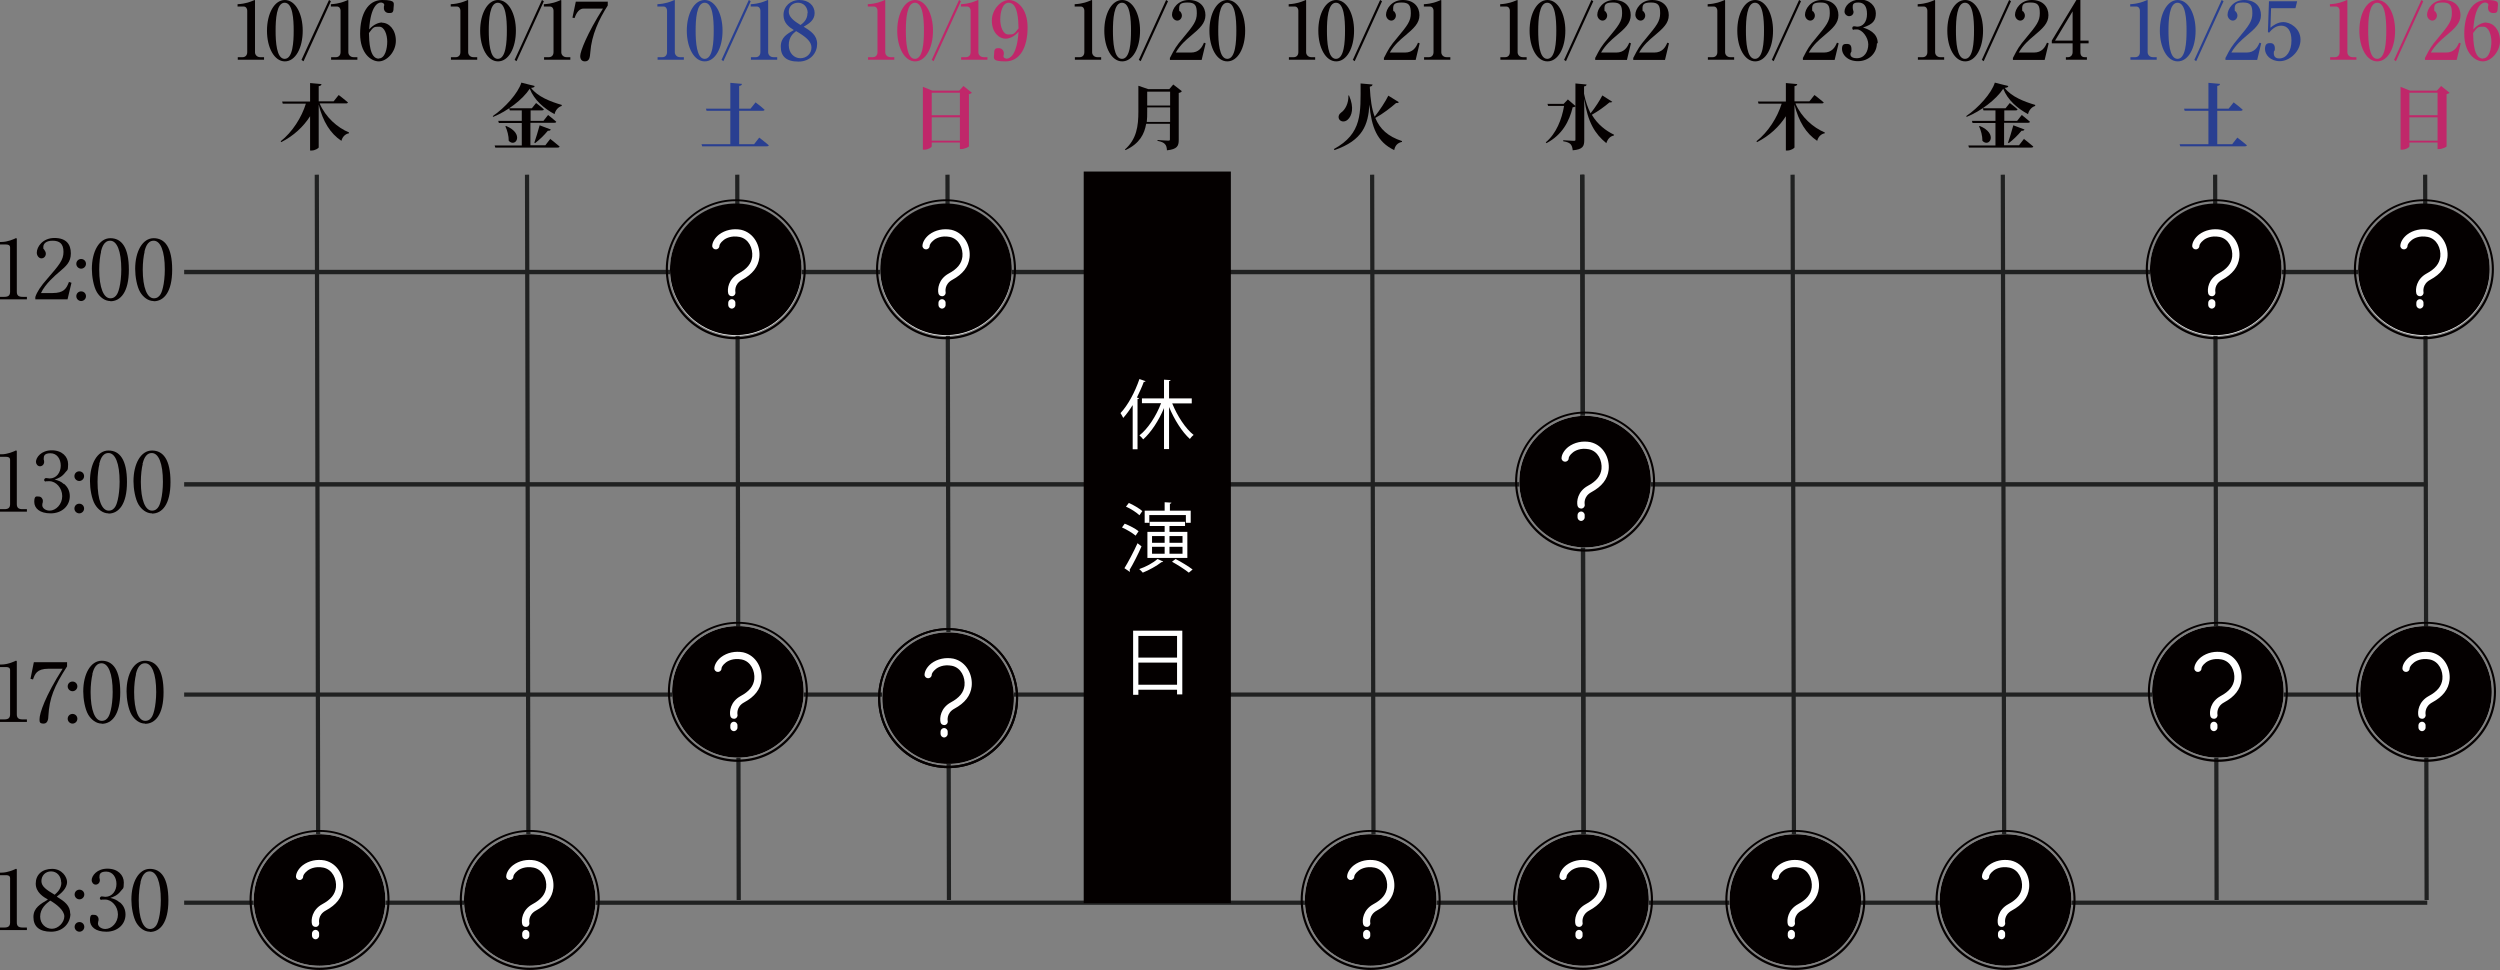<?xml version="1.0" encoding="UTF-8"?>
<svg id="uuid-07122489-75b4-4c98-88ad-df555929be83" data-name="レイヤー 1" xmlns="http://www.w3.org/2000/svg" viewBox="0 0 1189.2 461.4" width="1189.2" height="461.4">
  <rect x="0" y="0" width="1189.2" height="461.4" fill="#808080" stroke="none"/>
  <defs>
    <style>
      .uuid-551b10ab-54b9-4136-a2f7-ad3340cc8eeb {
        fill: #293f91;
      }

      .uuid-b78a6fcb-69cc-4d79-9e38-65cbcba028a4 {
        fill: #040000;
      }

      .uuid-b6ecbdad-7b71-4354-a78c-1fe78e7f13dc {
        fill: #fff;
      }

      .uuid-fd6adaa3-949b-4ff7-9c56-b2421dc20469 {
        stroke-width: 2.1px;
      }

      .uuid-fd6adaa3-949b-4ff7-9c56-b2421dc20469, .uuid-cf03abc8-a08c-4ad8-a7c5-1c96b2b9e667 {
        fill: none;
        stroke: #202121;
        stroke-miterlimit: 10;
      }

      .uuid-cf03abc8-a08c-4ad8-a7c5-1c96b2b9e667 {
        stroke-width: 2px;
      }

      .uuid-e0494ac0-3302-44d8-b9d1-b009cc6d94e0 {
        fill: #c0276a;
      }
    </style>
  </defs>
  <line class="uuid-cf03abc8-a08c-4ad8-a7c5-1c96b2b9e667" x1="450.7" y1="83.1" x2="451.4" y2="428.1"/>
  <line class="uuid-cf03abc8-a08c-4ad8-a7c5-1c96b2b9e667" x1="551.7" y1="83.1" x2="552.4" y2="428.1"/>
  <line class="uuid-fd6adaa3-949b-4ff7-9c56-b2421dc20469" x1="87.6" y1="129.4" x2="1154.6" y2="129.4"/>
  <g>
    <path class="uuid-b78a6fcb-69cc-4d79-9e38-65cbcba028a4" d="M0,141.2h2.1c2,0,2.7-.8,2.7-2.4v-21.1c0-1.2-1.1-1.4-1.9-1.4H0v-1.2h.7c3,0,5.9-1.4,6.4-1.6.3-.2.4-.2.5-.2.4,0,.4.2.4.5v25c0,1.7.8,2.4,2.7,2.4h2.1v1.2H0v-1.2Z"/>
    <path class="uuid-b78a6fcb-69cc-4d79-9e38-65cbcba028a4" d="M32.1,142.4h-15.3v-1.1c.8-2.5,2.6-5.2,5.7-8.7,5.7-6.6,7.7-8.9,7.7-12.8s-1.9-5.3-5.2-5.3-4.4,1.6-4.4,3,0,.6.4,1.2c.5.8.8,1.2.8,2,0,1.2-.9,2.2-2.1,2.2s-2.2-1.3-2.2-2.7c0-2.8,2.8-7,8.4-7s7.8,3,7.8,7.3-2.3,6.1-5.8,9.1c-1.3,1.1-6.5,5.5-8.4,9.8h5.4c5.5,0,6.7-2.1,7.9-5.3l1.2.4-1.9,8Z"/>
    <path class="uuid-b78a6fcb-69cc-4d79-9e38-65cbcba028a4" d="M40.9,125.5c0,1.3-1.1,2.3-2.3,2.3s-2.3-1-2.3-2.3,1-2.3,2.3-2.3,2.3,1,2.3,2.3ZM40.9,140.9c0,1.3-1.1,2.3-2.3,2.3s-2.3-1-2.3-2.3,1-2.3,2.3-2.3,2.3,1,2.3,2.3Z"/>
    <path class="uuid-b78a6fcb-69cc-4d79-9e38-65cbcba028a4" d="M52.5,143.2c-2.7,0-5-1.9-6.4-4.2-1.6-2.7-2.4-7.5-2.4-11.1,0-8.3,3.5-14.6,8.8-14.6s8.8,4.3,8.8,15-4,15-8.8,15ZM48.1,119.7c-.5,1.9-.9,5.2-.9,8.5,0,8.7,2.1,13.7,5.3,13.7s3.9-3.6,4.3-5.1c.5-2,.9-5.3.9-8.6,0-8.9-2.1-13.7-5.3-13.7s-4,3.8-4.4,5.2Z"/>
    <path class="uuid-b78a6fcb-69cc-4d79-9e38-65cbcba028a4" d="M73.1,143.2c-2.7,0-5-1.9-6.4-4.2-1.6-2.7-2.4-7.5-2.4-11.1,0-8.3,3.5-14.6,8.8-14.6s8.8,4.3,8.8,15-4,15-8.8,15ZM68.8,119.7c-.5,1.9-.9,5.2-.9,8.5,0,8.7,2.1,13.7,5.3,13.7s3.9-3.6,4.3-5.1c.5-2,.9-5.3.9-8.6,0-8.9-2.1-13.7-5.3-13.7s-4,3.8-4.4,5.2Z"/>
  </g>
  <g>
    <path class="uuid-b78a6fcb-69cc-4d79-9e38-65cbcba028a4" d="M0,242.2h2.1c2,0,2.7-.8,2.7-2.4v-21.1c0-1.2-1.1-1.4-1.9-1.4H0v-1.2h.7c3,0,5.9-1.4,6.4-1.6.3-.2.4-.2.5-.2.4,0,.4.2.4.5v25c0,1.7.8,2.4,2.7,2.4h2.1v1.2H0v-1.2Z"/>
    <path class="uuid-b78a6fcb-69cc-4d79-9e38-65cbcba028a4" d="M30.5,230.2c1.8,1.5,2.7,3.5,2.7,5.8,0,4.8-3.9,8.2-9.1,8.2s-7.8-2.4-7.8-5.5,1.1-2.5,2.2-2.5,1.9,1.1,1.9,2-.1.9-.2,1.2c0,.2-.1.5-.1.9,0,1.5,1.7,2.6,3.5,2.6,3,0,6-3,6-6.9s-3-7.1-6.1-7.1-1.3.2-1.6.2c-.6,0-.9-.4-.9-.8s.4-.9.9-.9,1.4.2,1.7.2c3.3,0,5.3-2.9,5.3-6.1s-1.8-5.9-4.9-5.9-3.2,1.5-3.2,2.6,0,.4.1.6c0,.3.1.7.1.9,0,1.2-.9,2.1-2,2.1s-1.9-1.1-1.9-2.1c0-2.1,2.5-5.5,7.5-5.5s7.8,3.1,7.8,6.6-.5,2.7-1.4,4c-1.6,2.1-3.4,2.8-5,3.3,1.8.5,3,.9,4.3,2.1Z"/>
    <path class="uuid-b78a6fcb-69cc-4d79-9e38-65cbcba028a4" d="M40,226.5c0,1.3-1.1,2.3-2.3,2.3s-2.3-1-2.3-2.3,1-2.3,2.3-2.3,2.3,1,2.3,2.3ZM40,241.9c0,1.3-1.1,2.3-2.3,2.3s-2.3-1-2.3-2.3,1-2.3,2.3-2.3,2.3,1,2.3,2.3Z"/>
    <path class="uuid-b78a6fcb-69cc-4d79-9e38-65cbcba028a4" d="M51.6,244.2c-2.7,0-5-1.9-6.4-4.2-1.6-2.7-2.4-7.5-2.4-11.1,0-8.3,3.5-14.6,8.8-14.6s8.8,4.3,8.8,15-4,15-8.8,15ZM47.3,220.7c-.5,1.9-.9,5.2-.9,8.5,0,8.7,2.1,13.7,5.3,13.7s3.9-3.6,4.3-5.1c.5-2,.9-5.3.9-8.6,0-8.9-2.1-13.7-5.3-13.7s-4,3.8-4.4,5.2Z"/>
    <path class="uuid-b78a6fcb-69cc-4d79-9e38-65cbcba028a4" d="M72.3,244.2c-2.7,0-5-1.9-6.4-4.2-1.6-2.7-2.4-7.5-2.4-11.1,0-8.3,3.5-14.6,8.8-14.6s8.8,4.3,8.8,15-4,15-8.8,15ZM67.9,220.7c-.5,1.9-.9,5.2-.9,8.5,0,8.7,2.1,13.7,5.3,13.7s3.9-3.6,4.3-5.1c.5-2,.9-5.3.9-8.6,0-8.9-2.1-13.7-5.3-13.7s-4,3.8-4.4,5.2Z"/>
  </g>
  <g>
    <path class="uuid-b78a6fcb-69cc-4d79-9e38-65cbcba028a4" d="M0,342.2h2.1c2,0,2.7-.8,2.7-2.4v-21.1c0-1.2-1.1-1.4-1.9-1.4H0v-1.2h.7c3,0,5.9-1.4,6.4-1.6.3-.2.4-.2.5-.2.4,0,.4.2.4.5v25c0,1.7.8,2.4,2.7,2.4h2.1v1.2H0v-1.2Z"/>
    <path class="uuid-b78a6fcb-69cc-4d79-9e38-65cbcba028a4" d="M31.9,314.9v2.1c-6.2,9.6-8.4,15-8.9,23.7,0,1-.2,3.5-2.2,3.5s-2-.8-2-2.1c0-2.8,2.7-11,11-24h-6.7c-5.7,0-6.5,2.6-7.4,5.1l-1.2-.3,1.6-7.9h15.7Z"/>
    <path class="uuid-b78a6fcb-69cc-4d79-9e38-65cbcba028a4" d="M36.8,326.5c0,1.3-1.1,2.3-2.3,2.3s-2.3-1-2.3-2.3,1-2.3,2.3-2.3,2.3,1,2.3,2.3ZM36.8,341.9c0,1.3-1.1,2.3-2.3,2.3s-2.3-1-2.3-2.3,1-2.3,2.3-2.3,2.3,1,2.3,2.3Z"/>
    <path class="uuid-b78a6fcb-69cc-4d79-9e38-65cbcba028a4" d="M48.4,344.2c-2.7,0-5-1.9-6.4-4.2-1.6-2.7-2.4-7.5-2.4-11.1,0-8.3,3.5-14.6,8.8-14.6s8.8,4.3,8.8,15-4,15-8.8,15ZM44,320.7c-.5,2-.9,5.2-.9,8.5,0,8.7,2.1,13.7,5.3,13.7s3.9-3.6,4.3-5.1c.5-2,.9-5.3.9-8.6,0-8.9-2.1-13.7-5.3-13.7s-4,3.8-4.4,5.2Z"/>
    <path class="uuid-b78a6fcb-69cc-4d79-9e38-65cbcba028a4" d="M69,344.2c-2.7,0-5-1.9-6.4-4.2-1.6-2.7-2.4-7.5-2.4-11.1,0-8.3,3.5-14.6,8.8-14.6s8.8,4.3,8.8,15-4,15-8.8,15ZM64.7,320.7c-.5,2-.9,5.2-.9,8.5,0,8.7,2.1,13.7,5.3,13.7s3.9-3.6,4.3-5.1c.5-2,.9-5.3.9-8.6,0-8.9-2.1-13.7-5.3-13.7s-4,3.8-4.4,5.2Z"/>
  </g>
  <g>
    <path class="uuid-b78a6fcb-69cc-4d79-9e38-65cbcba028a4" d="M0,441.2h2.1c2,0,2.7-.8,2.7-2.4v-21.1c0-1.2-1.1-1.4-1.9-1.4H0v-1.2h.7c3,0,5.9-1.4,6.4-1.6.3-.2.4-.2.5-.2.4,0,.4.2.4.5v25c0,1.7.8,2.4,2.7,2.4h2.1v1.2H0v-1.2Z"/>
    <path class="uuid-b78a6fcb-69cc-4d79-9e38-65cbcba028a4" d="M33.5,434.6c0,4.5-3.5,8.6-9.2,8.6s-8.4-2.6-8.4-7,3.4-6.2,6.9-8.3c-2.1-1.2-5.8-3.4-5.8-7.6s3-7,7.8-7,7.1,4,7.1,6.2c0,3.3-3.2,5.7-4.9,7,3.7,2.3,6.4,4.2,6.4,8.2ZM19.1,436c0,3.4,2.6,5.8,5.6,5.8s5.9-3,5.9-5.9-3.9-5.9-6.7-7.5c-1.8,1.3-4.8,3.7-4.8,7.6ZM29.1,419.8c0-3-2-5.3-4.8-5.3s-4.6,2.1-4.6,4.6,2.2,4.1,6.3,6.5c1.1-1,3.2-2.7,3.2-5.9Z"/>
    <path class="uuid-b78a6fcb-69cc-4d79-9e38-65cbcba028a4" d="M40.1,425.5c0,1.3-1.1,2.3-2.3,2.3s-2.3-1-2.3-2.3,1-2.3,2.3-2.3,2.3,1,2.3,2.3ZM40.1,440.9c0,1.3-1.1,2.3-2.3,2.3s-2.3-1-2.3-2.3,1-2.3,2.3-2.3,2.3,1,2.3,2.3Z"/>
    <path class="uuid-b78a6fcb-69cc-4d79-9e38-65cbcba028a4" d="M57,429.2c1.8,1.5,2.7,3.5,2.7,5.8,0,4.8-3.9,8.2-9.1,8.2s-7.8-2.4-7.8-5.5,1.1-2.5,2.2-2.5,1.9,1.1,1.9,2-.1.9-.2,1.2c0,.2-.1.5-.1.9,0,1.5,1.7,2.6,3.5,2.6,3,0,6-3,6-6.9s-3-7.1-6.1-7.1-1.3.2-1.6.2c-.6,0-.9-.4-.9-.8s.4-.9.9-.9,1.4.2,1.7.2c3.3,0,5.3-2.9,5.3-6.1s-1.8-5.9-4.9-5.9-3.2,1.5-3.2,2.6,0,.4.1.6c0,.3.1.7.1.9,0,1.2-.9,2.1-2,2.1s-1.9-1.1-1.9-2.1c0-2.1,2.5-5.5,7.5-5.5s7.8,3.1,7.8,6.6-.5,2.7-1.4,4c-1.6,2.1-3.4,2.8-5,3.3,1.8.5,3,.9,4.3,2.1Z"/>
    <path class="uuid-b78a6fcb-69cc-4d79-9e38-65cbcba028a4" d="M71.3,443.2c-2.7,0-5-1.9-6.4-4.2-1.6-2.7-2.4-7.5-2.4-11.1,0-8.3,3.5-14.6,8.8-14.6s8.8,4.3,8.8,15-4,15-8.8,15ZM66.9,419.7c-.5,2-.9,5.2-.9,8.5,0,8.7,2.1,13.7,5.3,13.7s3.9-3.6,4.3-5.1c.5-2,.9-5.3.9-8.6,0-8.9-2.1-13.7-5.3-13.7s-4,3.8-4.4,5.2Z"/>
  </g>
  <line class="uuid-cf03abc8-a08c-4ad8-a7c5-1c96b2b9e667" x1="150.7" y1="83.1" x2="151.4" y2="428.1"/>
  <line class="uuid-cf03abc8-a08c-4ad8-a7c5-1c96b2b9e667" x1="250.7" y1="83.1" x2="251.4" y2="428.1"/>
  <line class="uuid-cf03abc8-a08c-4ad8-a7c5-1c96b2b9e667" x1="350.7" y1="83.1" x2="351.4" y2="428.1"/>
  <line class="uuid-fd6adaa3-949b-4ff7-9c56-b2421dc20469" x1="87.6" y1="230.4" x2="1154.6" y2="230.4"/>
  <line class="uuid-cf03abc8-a08c-4ad8-a7c5-1c96b2b9e667" x1="87.6" y1="330.4" x2="1154.6" y2="330.4"/>
  <path class="uuid-b78a6fcb-69cc-4d79-9e38-65cbcba028a4" d="M152.1,49.3c2.8,6.5,8.4,11.4,13.9,13.7v.4c-1.7.3-3.1,1.6-3.6,3.6-5.3-3.5-8.8-9.2-10.8-17.2v20.3c0,.4-1.8,1.5-3.3,1.5h-.8v-16.3c-3.2,5-7.8,9.3-13.7,12.3l-.3-.4c5.6-4.4,10-11.4,12-17.9h-11l-.3-1h13.3v-8.8l5.4.5c0,.5-.3.8-1.3,1v7.2h7.1l2.4-3s2.7,2,4.4,3.5c-.1.4-.5.5-1,.5h-12.3Z"/>
  <path class="uuid-b78a6fcb-69cc-4d79-9e38-65cbcba028a4" d="M254.3,41c-.1.5-.6.7-1.7.8,3.1,4.2,9.4,6.6,14.6,8.1v.5c-1.8.5-3.1,2.3-3.4,3.9-5-2.7-9.7-6.7-11.8-12.1-3.4,5.2-10.7,10.7-17.4,13.4l-.2-.4c5.7-3.8,12.1-10.9,13.6-15.9l6.3,1.6ZM261.9,66.2s2.7,2.1,4.3,3.5c-.1.4-.5.5-1,.5h-29.6l-.3-1h12.9v-10.7h-10.9l-.3-1h11.2v-5h-5.7l-.3-1h10.8l2-2.5s2.3,1.7,3.7,3c-.1.4-.4.5-.9.5h-5.4v5h6.1l2.2-2.8s2.5,1.9,3.9,3.2c-.1.4-.4.5-1,.5h-11.3v10.7h7.1l2.4-3.1ZM240.7,59.9c8.9,3.7,4.6,10.5,1.3,7.1,0-2.4-.7-5-1.6-6.9l.3-.2ZM254.2,67.8c.7-2,1.7-5.3,2.5-8.2l5.3,2c-.1.4-.6.7-1.4.6-1.8,2.2-4.1,4.4-6.1,5.9l-.4-.3Z"/>
  <path class="uuid-551b10ab-54b9-4136-a2f7-ad3340cc8eeb" d="M361.2,65.5s2.8,2.1,4.5,3.6c-.1.4-.5.5-1,.5h-30.7l-.3-1h13.7v-15.9h-11.3l-.3-1h11.6v-12.3l5.5.5c0,.5-.3.8-1.3,1v10.8h5.4l2.4-3s2.7,2,4.3,3.5c-.1.4-.5.5-1,.5h-11.1v15.9h7.1l2.5-3.2Z"/>
  <path class="uuid-e0494ac0-3302-44d8-b9d1-b009cc6d94e0" d="M462.3,44.1c-.2.3-.7.5-1.4.7v24.8c0,.3-2.1,1.3-3.6,1.3h-.7v-3.1h-13.4v1.8c0,.5-1.7,1.6-3.5,1.6h-.7v-29.9l4.5,1.8h12.8l2-2.2,4,3.2ZM443.2,44.1v10.7h13.4v-10.7h-13.4ZM456.6,66.9v-11.1h-13.4v11.1h13.4Z"/>
  <g>
    <path class="uuid-b78a6fcb-69cc-4d79-9e38-65cbcba028a4" d="M113.2,27.2h2.2c1.2,0,2.2-.8,2.2-2.4V5c0-.9-.6-1.9-1.7-1.9h-2.9v-1.1c4-.2,6.4-1.3,6.9-1.5.2,0,1.1-.5,1.2-.5.2,0,.2.2.2.4v24.5c0,1.1.9,2.3,2.5,2.3h1.8v1.2h-12.5v-1.2Z"/>
    <path class="uuid-b78a6fcb-69cc-4d79-9e38-65cbcba028a4" d="M144,14.6c0,8.3-3.5,14.6-8.5,14.6s-8.5-6.5-8.5-14.6,3.5-14.6,8.5-14.6,8.5,6.5,8.5,14.6ZM131.1,14.6c0,5.1.4,13.4,4.3,13.4s4.3-8.1,4.3-13.4-.4-13.3-4.3-13.3-4.3,8.1-4.3,13.3Z"/>
    <path class="uuid-b78a6fcb-69cc-4d79-9e38-65cbcba028a4" d="M144.3,29.1l-.9-.6L156.5,0l.9.6-13,28.5Z"/>
    <path class="uuid-b78a6fcb-69cc-4d79-9e38-65cbcba028a4" d="M157.6,27.2h2.2c1.2,0,2.2-.8,2.2-2.4V5c0-.9-.6-1.9-1.7-1.9h-2.9v-1.1c4-.2,6.4-1.3,6.9-1.5.2,0,1.1-.5,1.2-.5.2,0,.2.2.2.4v24.5c0,1.1.9,2.3,2.5,2.3h1.8v1.2h-12.5v-1.2Z"/>
    <path class="uuid-b78a6fcb-69cc-4d79-9e38-65cbcba028a4" d="M181.7,10.8c3.3,0,6.6,3.2,6.6,8.6s-4.4,9.8-8.1,9.8-8.9-3.8-8.9-13.1,3.6-16.1,10.5-16.1,5.4,1.6,5.4,3.9-.9,2.3-2.2,2.3-2.4-.9-2.4-2.4.2-1.1.2-1.3c0-1-1-1.3-1.6-1.3-1.4,0-4.9,1.5-5.6,12.8,2.2-2.5,4.6-3.3,6.2-3.3ZM180.2,27.8c3,0,4-4.7,4-8s-1.3-7.1-3.8-7.1-2.7,0-4.9,3c.1,4,.3,12.2,4.7,12.2Z"/>
  </g>
  <g>
    <path class="uuid-b78a6fcb-69cc-4d79-9e38-65cbcba028a4" d="M214.6,27.2h2.2c1.2,0,2.2-.8,2.2-2.4V5c0-.9-.6-1.9-1.7-1.9h-2.9v-1.1c4-.2,6.4-1.3,6.9-1.5.2,0,1.1-.5,1.2-.5.2,0,.2.2.2.4v24.5c0,1.1.9,2.3,2.5,2.3h1.8v1.2h-12.5v-1.2Z"/>
    <path class="uuid-b78a6fcb-69cc-4d79-9e38-65cbcba028a4" d="M245.4,14.6c0,8.3-3.5,14.6-8.5,14.6s-8.5-6.5-8.5-14.6,3.5-14.6,8.5-14.6,8.5,6.5,8.5,14.6ZM232.5,14.6c0,5.1.4,13.4,4.3,13.4s4.3-8.1,4.3-13.4-.4-13.3-4.3-13.3-4.3,8.1-4.3,13.3Z"/>
    <path class="uuid-b78a6fcb-69cc-4d79-9e38-65cbcba028a4" d="M245.7,29.1l-.9-.6,13-28.5.9.6-13,28.5Z"/>
    <path class="uuid-b78a6fcb-69cc-4d79-9e38-65cbcba028a4" d="M258.9,27.2h2.2c1.2,0,2.2-.8,2.2-2.4V5c0-.9-.6-1.9-1.7-1.9h-2.9v-1.1c4-.2,6.4-1.3,6.9-1.5.2,0,1.1-.5,1.2-.5.2,0,.2.2.2.4v24.5c0,1.1.9,2.3,2.5,2.3h1.8v1.2h-12.5v-1.2Z"/>
    <path class="uuid-b78a6fcb-69cc-4d79-9e38-65cbcba028a4" d="M289.1.7v1.9c-4.2,6.6-7.7,14-8.3,22.3-.2,2.2-.3,4.3-2.6,4.3s-2.2-2.4-2.2-2.6c0-2.1,3.3-10.7,10.8-22.5h-9.3c-2.6,0-3.8,3.4-4.2,4.5l-1-.2,1.6-7.6h15.3Z"/>
  </g>
  <g>
    <path class="uuid-551b10ab-54b9-4136-a2f7-ad3340cc8eeb" d="M312.9,27.2h2.2c1.2,0,2.2-.8,2.2-2.4V5c0-.9-.6-1.9-1.7-1.9h-2.9v-1.1c4-.2,6.4-1.3,6.9-1.5.2,0,1.1-.5,1.2-.5.2,0,.2.2.2.4v24.5c0,1.1.9,2.3,2.5,2.3h1.8v1.2h-12.5v-1.2Z"/>
    <path class="uuid-551b10ab-54b9-4136-a2f7-ad3340cc8eeb" d="M343.7,14.6c0,8.3-3.5,14.6-8.5,14.6s-8.5-6.5-8.5-14.6,3.5-14.6,8.5-14.6,8.5,6.5,8.5,14.6ZM330.9,14.6c0,5.1.4,13.4,4.3,13.4s4.3-8.1,4.3-13.4-.4-13.3-4.3-13.3-4.3,8.1-4.3,13.3Z"/>
    <path class="uuid-551b10ab-54b9-4136-a2f7-ad3340cc8eeb" d="M344.1,29.1l-.9-.6,13-28.5.9.6-13,28.5Z"/>
    <path class="uuid-551b10ab-54b9-4136-a2f7-ad3340cc8eeb" d="M357.3,27.2h2.2c1.2,0,2.2-.8,2.2-2.4V5c0-.9-.6-1.9-1.7-1.9h-2.9v-1.1c4-.2,6.4-1.3,6.9-1.5.2,0,1.1-.5,1.2-.5.2,0,.2.2.2.4v24.5c0,1.1.9,2.3,2.5,2.3h1.8v1.2h-12.5v-1.2Z"/>
    <path class="uuid-551b10ab-54b9-4136-a2f7-ad3340cc8eeb" d="M372.7,7.1c0-4,3.2-7.1,7.6-7.1s7.2,2.7,7.2,6.2-2.8,5.1-5.2,6.5c3.4,2.1,6.4,4.1,6.4,8.2s-3,8.4-8.9,8.4-8.4-2.6-8.4-7.1,3.1-6.1,6.2-7.9c-2.2-1.4-4.9-3.3-4.9-7.1ZM375.2,21.5c0,3.8,2.6,6.2,5.5,6.2s5.3-2.1,5.3-5.1-2.9-5.2-7.3-7.8c-1.3,1-3.5,2.7-3.5,6.7ZM384.2,6.2c0-2.8-1.9-4.9-4.6-4.9s-4.4,1.9-4.4,4.3,2.4,4.4,5.6,6.3c1.2-.9,3.3-2.5,3.3-5.7Z"/>
  </g>
  <g>
    <path class="uuid-e0494ac0-3302-44d8-b9d1-b009cc6d94e0" d="M413,27.2h2.2c1.2,0,2.2-.8,2.2-2.4V5c0-.9-.6-1.9-1.7-1.9h-2.9v-1.1c4-.2,6.4-1.3,6.9-1.5.2,0,1.1-.5,1.2-.5.2,0,.2.2.2.4v24.5c0,1.1.9,2.3,2.5,2.3h1.8v1.2h-12.5v-1.2Z"/>
    <path class="uuid-e0494ac0-3302-44d8-b9d1-b009cc6d94e0" d="M443.8,14.6c0,8.3-3.5,14.6-8.5,14.6s-8.5-6.5-8.5-14.6,3.5-14.6,8.5-14.6,8.5,6.5,8.5,14.6ZM430.9,14.6c0,5.1.4,13.4,4.3,13.4s4.3-8.1,4.3-13.4-.4-13.3-4.3-13.3-4.3,8.1-4.3,13.3Z"/>
    <path class="uuid-e0494ac0-3302-44d8-b9d1-b009cc6d94e0" d="M444.1,29.1l-.9-.6,13-28.5.9.6-13,28.5Z"/>
    <path class="uuid-e0494ac0-3302-44d8-b9d1-b009cc6d94e0" d="M457.3,27.2h2.2c1.2,0,2.2-.8,2.2-2.4V5c0-.9-.6-1.9-1.7-1.9h-2.9v-1.1c4-.2,6.4-1.3,6.9-1.5.2,0,1.1-.5,1.2-.5.2,0,.2.2.2.4v24.5c0,1.1.9,2.3,2.5,2.3h1.8v1.2h-12.5v-1.2Z"/>
    <path class="uuid-e0494ac0-3302-44d8-b9d1-b009cc6d94e0" d="M478.4,18.4c-3.4,0-6.6-3.2-6.6-8.6s4.4-9.8,8.1-9.8,8.9,3.7,8.9,13.1-3.6,16.1-10.5,16.1-5.4-1.6-5.4-3.9.9-2.4,2.2-2.4,2.4,1,2.4,2.4-.2,1.1-.2,1.3c0,1,1,1.3,1.6,1.3,1.4,0,4.9-1.6,5.6-12.8-2.1,2.4-4.4,3.3-6.2,3.3ZM479.8,1.3c-3,0-4,4.7-4,8s1.3,7.1,3.8,7.1,2.7,0,4.9-2.9c-.1-4-.3-12.2-4.7-12.2Z"/>
  </g>
  <path class="uuid-b78a6fcb-69cc-4d79-9e38-65cbcba028a4" d="M562.1,43.5c-.2.3-.7.6-1.4.7v22.4c0,2.8-.7,4.4-5.6,4.9-.1-1.4-.3-2.3-1-3s-1.5-1.1-3.5-1.5v-.4s4.2.3,5.1.3.8-.3.8-.8v-7.2h-11.3c-.8,4.8-3.1,9.4-9.8,12.5l-.3-.3c5.6-4.9,6.4-11.2,6.4-18v-12.3l4.7,1.6h10l1.9-2.2,4,3.1ZM556.6,58v-6.9h-10.9v2.1c0,1.6,0,3.2-.2,4.8h11.2ZM545.7,43.6v6.6h10.9v-6.6h-10.9Z"/>
  <path class="uuid-b78a6fcb-69cc-4d79-9e38-65cbcba028a4" d="M665.4,48.6c-.2.3-.5.5-1.3.4-2.4,2.1-6.2,5.1-9.9,7.1,2.2,5.3,6,8.8,12.7,11v.4c-2,.4-3.3,1.7-3.7,3.9-8.2-3.9-10.8-10.9-11.8-21.6-.6,9.6-3.1,16.9-16.6,21.6l-.3-.5c13.6-7.4,12.7-17.2,12.7-31.2l5.7.5c-.1.5-.4.9-1.3,1v.5c.3,5.6.9,10.1,2.3,13.8,2.4-3,5.2-7.3,6.5-10l5,3.1ZM641.7,45.4c2.6,5.9,1.3,9.8-.6,11.5-1.4,1.3-3.3,1.1-4.1-.2-.6-1.2-.1-2.4,1-3.2,1.8-1.2,3.6-4.4,3.4-8.1h.4Z"/>
  <line class="uuid-cf03abc8-a08c-4ad8-a7c5-1c96b2b9e667" x1="752.6" y1="83.1" x2="753.3" y2="428.1"/>
  <path class="uuid-b78a6fcb-69cc-4d79-9e38-65cbcba028a4" d="M749.4,50.5c-.2.3-.6.5-1.3.5-1.6,6.7-5,13.2-12.5,17.1l-.3-.4c5-4.2,7.6-10.9,8.7-17.3h-7.6l-.3-1h7.7l2-2.1,3.6,3.1ZM767,48.3c-.2.3-.5.5-1.4.4-2.1,1.8-5.2,4.1-8.4,5.9,2.9,4.8,6.7,7.6,10.6,9.5l-.2.4c-1.7.3-2.9,1.7-3.5,3.6-5.4-4.4-8.9-10-10.5-21.1v19.6c0,2.9-.6,4.5-5.5,4.9-.1-1.3-.4-2.2-1-2.9-.6-.6-1.5-1.1-3.5-1.4v-.5s4.2.3,5,.3.8-.2.8-.6v-26.7l5.3.5c-.1.5-.3.8-1.2.9v3.5c.7,3.7,1.8,6.7,3.1,9.3,2.2-2.7,4.5-6.3,5.6-8.5l4.7,3Z"/>
  <g>
    <path class="uuid-b78a6fcb-69cc-4d79-9e38-65cbcba028a4" d="M511.4,27.2h2.2c1.2,0,2.2-.8,2.2-2.4V5c0-.9-.6-1.9-1.7-1.9h-2.9v-1.1c4-.2,6.4-1.3,6.9-1.5.2,0,1.1-.5,1.2-.5.2,0,.2.2.2.4v24.5c0,1.1.9,2.3,2.5,2.3h1.8v1.2h-12.5v-1.2Z"/>
    <path class="uuid-b78a6fcb-69cc-4d79-9e38-65cbcba028a4" d="M542.3,14.6c0,8.3-3.5,14.6-8.5,14.6s-8.5-6.5-8.5-14.6,3.5-14.6,8.5-14.6,8.5,6.5,8.5,14.6ZM529.4,14.6c0,5.1.4,13.4,4.3,13.4s4.3-8.1,4.3-13.4-.4-13.3-4.3-13.3-4.3,8.1-4.3,13.3Z"/>
    <path class="uuid-b78a6fcb-69cc-4d79-9e38-65cbcba028a4" d="M542.6,29.1l-.9-.6,13-28.5.9.6-13,28.5Z"/>
    <path class="uuid-b78a6fcb-69cc-4d79-9e38-65cbcba028a4" d="M556.6,27.4c2.1-4.1,2.8-5.4,6.2-9.4,4.9-5.9,6.5-7.9,6.5-11.7s-.9-5.1-4.4-5.1-4,1-4,2.9.2.8.7,1.6c.2.3.6.9.6,1.7,0,1.2-.9,2.4-2.2,2.4s-2.5-1.3-2.5-2.8c0-2.7,2.7-7,8-7s7.9,3.3,7.9,7.2-2.7,6.3-7.1,10c-1.9,1.6-4.9,4.1-7,7.8h7.2c3.8,0,5.3-2.5,6.2-4.7l.8.3-1.9,7.9h-15.1v-1Z"/>
    <path class="uuid-b78a6fcb-69cc-4d79-9e38-65cbcba028a4" d="M592.3,14.6c0,8.3-3.5,14.6-8.5,14.6s-8.5-6.5-8.5-14.6,3.5-14.6,8.5-14.6,8.5,6.5,8.5,14.6ZM579.5,14.6c0,5.1.4,13.4,4.3,13.4s4.3-8.1,4.3-13.4-.4-13.3-4.3-13.3-4.3,8.1-4.3,13.3Z"/>
  </g>
  <line class="uuid-cf03abc8-a08c-4ad8-a7c5-1c96b2b9e667" x1="652.7" y1="83.1" x2="653.4" y2="428.1"/>
  <line class="uuid-cf03abc8-a08c-4ad8-a7c5-1c96b2b9e667" x1="752.7" y1="83.1" x2="753.4" y2="428.1"/>
  <line class="uuid-cf03abc8-a08c-4ad8-a7c5-1c96b2b9e667" x1="852.7" y1="83.1" x2="853.4" y2="428.1"/>
  <line class="uuid-cf03abc8-a08c-4ad8-a7c5-1c96b2b9e667" x1="952.7" y1="83.1" x2="953.4" y2="428.1"/>
  <path class="uuid-b78a6fcb-69cc-4d79-9e38-65cbcba028a4" d="M854.1,49.3c2.8,6.5,8.4,11.4,13.9,13.7v.4c-1.7.3-3.1,1.6-3.6,3.6-5.3-3.5-8.8-9.2-10.8-17.2v20.3c0,.4-1.8,1.5-3.3,1.5h-.8v-16.3c-3.2,5-7.8,9.3-13.7,12.3l-.3-.4c5.6-4.4,10-11.4,12-17.9h-11l-.3-1h13.3v-8.8l5.4.5c0,.5-.3.8-1.3,1v7.2h7.1l2.4-3s2.7,2,4.4,3.5c-.1.4-.5.5-1,.5h-12.3Z"/>
  <path class="uuid-b78a6fcb-69cc-4d79-9e38-65cbcba028a4" d="M955.3,41c-.1.5-.6.7-1.7.8,3.1,4.2,9.4,6.6,14.5,8.1v.5c-1.8.5-3.1,2.3-3.4,3.9-5-2.7-9.7-6.7-11.8-12.1-3.4,5.2-10.7,10.7-17.4,13.4l-.2-.4c5.7-3.8,12.1-10.9,13.6-15.9l6.3,1.6ZM962.9,66.2s2.7,2.1,4.3,3.5c-.1.4-.5.5-1,.5h-29.6l-.3-1h12.9v-10.7h-10.9l-.3-1h11.2v-5h-5.7l-.3-1h10.8l2-2.5s2.3,1.7,3.7,3c-.1.4-.4.5-.9.5h-5.4v5h6.1l2.2-2.8s2.5,1.9,3.9,3.2c-.1.4-.4.5-1,.5h-11.3v10.7h7.1l2.4-3.1ZM941.7,59.9c8.9,3.7,4.6,10.5,1.3,7.1,0-2.4-.7-5-1.6-6.9l.3-.2ZM955.2,67.8c.7-2,1.7-5.3,2.5-8.2l5.3,2c-.1.4-.6.7-1.4.6-1.8,2.2-4.1,4.4-6.1,5.9l-.4-.3Z"/>
  <g>
    <path class="uuid-b78a6fcb-69cc-4d79-9e38-65cbcba028a4" d="M613.2,27.2h2.2c1.2,0,2.2-.8,2.2-2.4V5c0-.9-.6-1.9-1.7-1.9h-2.9v-1.1c4-.2,6.4-1.3,6.9-1.5.2,0,1.1-.5,1.2-.5.2,0,.2.2.2.4v24.5c0,1.1.9,2.3,2.5,2.3h1.8v1.2h-12.5v-1.2Z"/>
    <path class="uuid-b78a6fcb-69cc-4d79-9e38-65cbcba028a4" d="M644.1,14.6c0,8.3-3.5,14.6-8.5,14.6s-8.5-6.5-8.5-14.6,3.5-14.6,8.5-14.6,8.5,6.5,8.5,14.6ZM631.2,14.6c0,5.1.4,13.4,4.3,13.4s4.3-8.1,4.3-13.4-.4-13.3-4.3-13.3-4.3,8.1-4.3,13.3Z"/>
    <path class="uuid-b78a6fcb-69cc-4d79-9e38-65cbcba028a4" d="M644.4,29.1l-.9-.6,13-28.5.9.6-13,28.5Z"/>
    <path class="uuid-b78a6fcb-69cc-4d79-9e38-65cbcba028a4" d="M658.4,27.4c2.1-4.1,2.8-5.4,6.2-9.4,4.9-5.9,6.5-7.9,6.5-11.7s-.9-5.1-4.4-5.1-4,1-4,2.9.2.8.7,1.6c.2.3.6.9.6,1.7,0,1.2-.9,2.4-2.2,2.4s-2.5-1.3-2.5-2.8c0-2.7,2.7-7,8-7s7.9,3.3,7.9,7.2-2.7,6.3-7.1,10c-1.9,1.6-4.9,4.1-7,7.8h7.2c3.8,0,5.3-2.5,6.2-4.7l.8.3-1.9,7.9h-15.1v-1Z"/>
    <path class="uuid-b78a6fcb-69cc-4d79-9e38-65cbcba028a4" d="M677.5,27.2h2.2c1.2,0,2.2-.8,2.2-2.4V5c0-.9-.6-1.9-1.7-1.9h-2.9v-1.1c4-.2,6.4-1.3,6.9-1.5.2,0,1.1-.5,1.2-.5.2,0,.2.2.2.4v24.5c0,1.1.9,2.3,2.5,2.3h1.8v1.2h-12.5v-1.2Z"/>
  </g>
  <g>
    <path class="uuid-b78a6fcb-69cc-4d79-9e38-65cbcba028a4" d="M713.8,27.2h2.2c1.2,0,2.2-.8,2.2-2.4V5c0-.9-.6-1.9-1.7-1.9h-2.9v-1.1c4-.2,6.4-1.3,6.9-1.5.2,0,1.1-.5,1.2-.5.2,0,.2.2.2.4v24.5c0,1.1.9,2.3,2.5,2.3h1.8v1.2h-12.5v-1.2Z"/>
    <path class="uuid-b78a6fcb-69cc-4d79-9e38-65cbcba028a4" d="M744.6,14.6c0,8.3-3.5,14.6-8.5,14.6s-8.5-6.5-8.5-14.6,3.5-14.6,8.5-14.6,8.5,6.5,8.5,14.6ZM731.7,14.6c0,5.1.4,13.4,4.3,13.4s4.3-8.1,4.3-13.4-.4-13.3-4.3-13.3-4.3,8.1-4.3,13.3Z"/>
    <path class="uuid-b78a6fcb-69cc-4d79-9e38-65cbcba028a4" d="M744.9,29.1l-.9-.6,13-28.5.9.6-13,28.5Z"/>
    <path class="uuid-b78a6fcb-69cc-4d79-9e38-65cbcba028a4" d="M758.9,27.4c2.1-4.1,2.8-5.4,6.2-9.4,4.9-5.9,6.5-7.9,6.5-11.7s-.9-5.1-4.4-5.1-4,1-4,2.9.2.8.7,1.6c.2.3.6.9.6,1.7,0,1.2-.9,2.4-2.2,2.4s-2.5-1.3-2.5-2.8c0-2.7,2.7-7,8-7s7.9,3.3,7.9,7.2-2.7,6.3-7.1,10c-1.9,1.6-4.9,4.1-7,7.8h7.2c3.8,0,5.3-2.5,6.2-4.7l.8.3-1.9,7.9h-15.1v-1Z"/>
    <path class="uuid-b78a6fcb-69cc-4d79-9e38-65cbcba028a4" d="M777,27.4c2.1-4.1,2.8-5.4,6.2-9.4,4.9-5.9,6.5-7.9,6.5-11.7s-.9-5.1-4.4-5.1-4,1-4,2.9.2.8.7,1.6c.2.3.6.9.6,1.7,0,1.2-.9,2.4-2.2,2.4s-2.5-1.3-2.5-2.8c0-2.7,2.7-7,8-7s7.9,3.3,7.9,7.2-2.7,6.3-7.1,10c-1.9,1.6-4.9,4.1-7,7.8h7.2c3.8,0,5.3-2.5,6.2-4.7l.8.3-1.9,7.9h-15.1v-1Z"/>
  </g>
  <g>
    <path class="uuid-b78a6fcb-69cc-4d79-9e38-65cbcba028a4" d="M812.5,27.2h2.2c1.2,0,2.2-.8,2.2-2.4V5c0-.9-.6-1.9-1.7-1.9h-2.9v-1.1c4-.2,6.4-1.3,6.9-1.5.2,0,1.1-.5,1.2-.5.2,0,.2.2.2.4v24.5c0,1.1.9,2.3,2.5,2.3h1.8v1.2h-12.5v-1.2Z"/>
    <path class="uuid-b78a6fcb-69cc-4d79-9e38-65cbcba028a4" d="M843.4,14.6c0,8.3-3.5,14.6-8.5,14.6s-8.5-6.5-8.5-14.6,3.5-14.6,8.5-14.6,8.5,6.5,8.5,14.6ZM830.5,14.6c0,5.1.4,13.4,4.3,13.4s4.3-8.1,4.3-13.4-.4-13.3-4.3-13.3-4.3,8.1-4.3,13.3Z"/>
    <path class="uuid-b78a6fcb-69cc-4d79-9e38-65cbcba028a4" d="M843.7,29.1l-.9-.6,13-28.5.9.6-13,28.5Z"/>
    <path class="uuid-b78a6fcb-69cc-4d79-9e38-65cbcba028a4" d="M857.7,27.4c2.1-4.1,2.8-5.4,6.2-9.4,4.9-5.9,6.5-7.9,6.5-11.7s-.9-5.1-4.4-5.1-4,1-4,2.9.2.8.7,1.6c.2.3.6.9.6,1.7,0,1.2-.9,2.4-2.2,2.4s-2.5-1.3-2.5-2.8c0-2.7,2.7-7,8-7s7.9,3.3,7.9,7.2-2.7,6.3-7.1,10c-1.9,1.6-4.9,4.1-7,7.8h7.2c3.8,0,5.3-2.5,6.2-4.7l.8.3-1.9,7.9h-15.1v-1Z"/>
    <path class="uuid-b78a6fcb-69cc-4d79-9e38-65cbcba028a4" d="M892.8,20.7c0,4.4-3.7,8.4-9,8.4s-7.6-3.4-7.6-5.8,1.1-2.4,2.4-2.4,2.1.6,2.1,2.5,0,.9-.2,1.4c-.2.3-.3.7-.3,1,0,1.6,1.9,1.9,3,1.9,3.8,0,5.5-3.3,5.5-6.6s-2.9-7.1-5.4-7.1-1.1.2-1.4.2c-.5,0-.8-.2-.8-.8s.3-.9.9-.9,1.2.2,1.4.2c2.7,0,4.7-2.2,4.7-6s-1.5-5.5-4.1-5.5-2.7,1-2.7,2.2.4,1.9.4,2.2c0,1.4-1.1,2.1-2.1,2.1s-2.2-.9-2.2-2.2c0-2.5,2.6-5.7,7.4-5.7s7.5,3.3,7.5,6.5-1.1,5.2-6.1,6.8c2.2.7,7,2.4,7,7.4Z"/>
  </g>
  <g>
    <path class="uuid-b78a6fcb-69cc-4d79-9e38-65cbcba028a4" d="M912.4,27.2h2.2c1.2,0,2.2-.8,2.2-2.4V5c0-.9-.6-1.9-1.7-1.9h-2.9v-1.1c4-.2,6.4-1.3,6.9-1.5.2,0,1.1-.5,1.2-.5.2,0,.2.2.2.4v24.5c0,1.1.9,2.3,2.5,2.3h1.8v1.2h-12.5v-1.2Z"/>
    <path class="uuid-b78a6fcb-69cc-4d79-9e38-65cbcba028a4" d="M943.3,14.6c0,8.3-3.5,14.6-8.5,14.6s-8.5-6.5-8.5-14.6,3.5-14.6,8.5-14.6,8.5,6.5,8.5,14.6ZM930.4,14.6c0,5.1.4,13.4,4.3,13.4s4.3-8.1,4.3-13.4-.4-13.3-4.3-13.3-4.3,8.1-4.3,13.3Z"/>
    <path class="uuid-b78a6fcb-69cc-4d79-9e38-65cbcba028a4" d="M943.6,29.1l-.9-.6,13-28.5.9.6-13,28.5Z"/>
    <path class="uuid-b78a6fcb-69cc-4d79-9e38-65cbcba028a4" d="M957.6,27.4c2.1-4.1,2.8-5.4,6.2-9.4,4.9-5.9,6.5-7.9,6.5-11.7s-.9-5.1-4.4-5.1-4,1-4,2.9.2.8.7,1.6c.2.3.6.9.6,1.7,0,1.2-.9,2.4-2.2,2.4s-2.5-1.3-2.5-2.8c0-2.7,2.7-7,8-7s7.9,3.3,7.9,7.2-2.7,6.3-7.1,10c-1.9,1.6-4.9,4.1-7,7.8h7.2c3.8,0,5.3-2.5,6.2-4.7l.8.3-1.9,7.9h-15.1v-1Z"/>
    <path class="uuid-b78a6fcb-69cc-4d79-9e38-65cbcba028a4" d="M976,19.3l11.7-19.3h1.9v19.3h3.9v1.3h-3.9v4.3c0,1.5.7,2.3,2.1,2.3h1v1.2h-10v-1.2h1c1.2,0,2.2-.9,2.2-2.4v-4.2h-9.9v-1.3ZM977.5,19.3h8.4V5.4l-8.4,14Z"/>
  </g>
  <line class="uuid-cf03abc8-a08c-4ad8-a7c5-1c96b2b9e667" x1="1053.7" y1="83.1" x2="1054.4" y2="428.1"/>
  <path class="uuid-551b10ab-54b9-4136-a2f7-ad3340cc8eeb" d="M1064.3,65.5s2.8,2.1,4.5,3.6c-.1.4-.5.5-1,.5h-30.7l-.3-1h13.7v-15.9h-11.3l-.3-1h11.6v-12.3l5.5.5c0,.5-.3.8-1.3,1v10.8h5.4l2.4-3s2.7,2,4.3,3.5c-.1.4-.5.5-1,.5h-11.1v15.9h7.1l2.5-3.2Z"/>
  <line class="uuid-cf03abc8-a08c-4ad8-a7c5-1c96b2b9e667" x1="1153.6" y1="83.1" x2="1154.3" y2="428.1"/>
  <path class="uuid-e0494ac0-3302-44d8-b9d1-b009cc6d94e0" d="M1165.2,44.1c-.2.3-.7.5-1.4.7v24.8c0,.3-2.1,1.3-3.6,1.3h-.7v-3.1h-13.4v1.8c0,.5-1.7,1.6-3.5,1.6h-.7v-29.9l4.5,1.8h12.8l2-2.2,4,3.2ZM1146.1,44.1v10.7h13.4v-10.7h-13.4ZM1159.5,66.9v-11.1h-13.4v11.1h13.4Z"/>
  <g>
    <path class="uuid-551b10ab-54b9-4136-a2f7-ad3340cc8eeb" d="M1013.5,27.2h2.2c1.2,0,2.2-.8,2.2-2.4V5c0-.9-.6-1.9-1.7-1.9h-2.9v-1.1c4-.2,6.4-1.3,6.9-1.5.2,0,1.1-.5,1.2-.5.2,0,.2.2.2.4v24.5c0,1.1.9,2.3,2.5,2.3h1.8v1.2h-12.5v-1.2Z"/>
    <path class="uuid-551b10ab-54b9-4136-a2f7-ad3340cc8eeb" d="M1044.4,14.6c0,8.3-3.5,14.6-8.5,14.6s-8.5-6.5-8.5-14.6,3.5-14.6,8.5-14.6,8.5,6.5,8.5,14.6ZM1031.5,14.6c0,5.1.4,13.4,4.3,13.4s4.3-8.1,4.3-13.4-.4-13.3-4.3-13.3-4.3,8.1-4.3,13.3Z"/>
    <path class="uuid-551b10ab-54b9-4136-a2f7-ad3340cc8eeb" d="M1044.7,29.1l-.9-.6,13-28.5.9.6-13,28.5Z"/>
    <path class="uuid-551b10ab-54b9-4136-a2f7-ad3340cc8eeb" d="M1058.7,27.4c2.1-4.1,2.8-5.4,6.2-9.4,4.9-5.9,6.5-7.9,6.5-11.7s-.9-5.1-4.4-5.1-4,1-4,2.9.2.8.7,1.6c.2.3.6.9.6,1.7,0,1.2-.9,2.4-2.2,2.4s-2.5-1.3-2.5-2.8c0-2.7,2.7-7,8-7s7.9,3.3,7.9,7.2-2.7,6.3-7.1,10c-1.9,1.6-4.9,4.1-7,7.8h7.2c3.8,0,5.3-2.5,6.2-4.7l.8.3-1.9,7.9h-15.1v-1Z"/>
    <path class="uuid-551b10ab-54b9-4136-a2f7-ad3340cc8eeb" d="M1080.3,4l-.3,9.2c.9-.8,3.3-2.7,6.2-2.7s8.1,2.8,8.1,8.4-5.2,10.2-9.8,10.2-7.1-3.1-7.1-5.8,1.4-2.8,2.6-2.8,2.1.8,2.1,2.4,0,.8-.3,1.3c-.2.3-.2.5-.2,1.2s.2,2.4,2.6,2.4c3.5,0,5.8-3.6,5.8-8.5s-2-7.1-4.9-7.1-4.8,2.2-5.8,3.4l-.5-.5.5-14.5h13.4l-.8,3.3h-11.5Z"/>
  </g>
  <g>
    <path class="uuid-e0494ac0-3302-44d8-b9d1-b009cc6d94e0" d="M1108.5,27.2h2.2c1.2,0,2.2-.8,2.2-2.4V5c0-.9-.6-1.9-1.7-1.9h-2.9v-1.1c4-.2,6.4-1.3,6.9-1.5.2,0,1.1-.5,1.2-.5.2,0,.2.2.2.4v24.5c0,1.1.9,2.3,2.5,2.3h1.8v1.2h-12.5v-1.2Z"/>
    <path class="uuid-e0494ac0-3302-44d8-b9d1-b009cc6d94e0" d="M1139.3,14.6c0,8.3-3.5,14.6-8.5,14.6s-8.5-6.5-8.5-14.6,3.5-14.6,8.5-14.6,8.5,6.5,8.5,14.6ZM1126.5,14.6c0,5.1.4,13.4,4.3,13.4s4.3-8.1,4.3-13.4-.4-13.3-4.3-13.3-4.3,8.1-4.3,13.3Z"/>
    <path class="uuid-e0494ac0-3302-44d8-b9d1-b009cc6d94e0" d="M1139.7,29.1l-.9-.6,13-28.5.9.6-13,28.5Z"/>
    <path class="uuid-e0494ac0-3302-44d8-b9d1-b009cc6d94e0" d="M1153.6,27.4c2.1-4.1,2.8-5.4,6.2-9.4,4.9-5.9,6.5-7.9,6.5-11.7s-.9-5.1-4.4-5.1-4,1-4,2.9.2.8.7,1.6c.2.3.6.9.6,1.7,0,1.2-.9,2.4-2.2,2.4s-2.5-1.3-2.5-2.8c0-2.7,2.7-7,8-7s7.9,3.3,7.9,7.2-2.7,6.3-7.1,10c-1.9,1.6-4.9,4.1-7,7.8h7.2c3.8,0,5.3-2.5,6.2-4.7l.8.3-1.9,7.9h-15.1v-1Z"/>
    <path class="uuid-e0494ac0-3302-44d8-b9d1-b009cc6d94e0" d="M1182.6,10.8c3.3,0,6.6,3.2,6.6,8.6s-4.4,9.8-8.1,9.8-8.9-3.8-8.9-13.1,3.6-16.1,10.5-16.1,5.4,1.6,5.4,3.9-.9,2.3-2.2,2.3-2.4-.9-2.4-2.4.2-1.1.2-1.3c0-1-1-1.3-1.6-1.3-1.4,0-4.9,1.5-5.6,12.8,2.2-2.5,4.6-3.3,6.2-3.3ZM1181.1,27.8c3,0,4-4.7,4-8s-1.3-7.1-3.8-7.1-2.7,0-4.9,3c.1,4,.3,12.2,4.7,12.2Z"/>
  </g>
  <line class="uuid-cf03abc8-a08c-4ad8-a7c5-1c96b2b9e667" x1="87.6" y1="429.4" x2="1154.6" y2="429.4"/>
  <g>
    <path class="uuid-b6ecbdad-7b71-4354-a78c-1fe78e7f13dc" d="M152,396.8c-17.3,0-31.3,14-31.3,31.3s14,31.3,31.3,31.3,31.3-14,31.3-31.3-14-31.3-31.3-31.3Z"/>
    <path class="uuid-b78a6fcb-69cc-4d79-9e38-65cbcba028a4" d="M152,394.8c-18.3,0-33.3,14.9-33.3,33.3s14.9,33.3,33.3,33.3,33.3-14.9,33.3-33.3-15-33.3-33.3-33.3ZM152,460.3c-17.8,0-32.3-14.5-32.3-32.3s14.5-32.3,32.3-32.3,32.3,14.5,32.3,32.3-14.5,32.3-32.3,32.3ZM152,396.8c-17.3,0-31.3,14-31.3,31.3s14,31.3,31.3,31.3,31.3-14,31.3-31.3-14-31.3-31.3-31.3ZM151.8,445.1c0,.9-.8,1.7-1.7,1.7s-1.7-.8-1.7-1.7v-1.1c0-.9.8-1.7,1.7-1.7s1.7.8,1.7,1.7v1.1ZM163.2,422.5c-.5,4.4-3.2,7.9-8.2,10.6-3.9,2.1-3.2,5.7-3.2,5.8.2.9-.4,1.8-1.3,2h-.4c-.8,0-1.5-.5-1.7-1.3-.5-2.1,0-6.8,4.9-9.5,4.1-2.2,6.1-4.7,6.5-8,.4-3.9-1.6-8.5-6-9.4-4.1-.8-6.8.8-7.7,1.6-1.4,1.1-1.9,2.2-1.9,2.7,0,.9-.8,1.7-1.8,1.6-.9,0-1.7-.8-1.6-1.8.1-1.7,1.3-3.7,3.2-5.2,2.9-2.2,6.7-3,10.5-2.3,6.4,1.5,9.3,7.9,8.7,13.2Z"/>
  </g>
  <g>
    <path class="uuid-b6ecbdad-7b71-4354-a78c-1fe78e7f13dc" d="M252,396.8c-17.3,0-31.3,14-31.3,31.3s14,31.3,31.3,31.3,31.3-14,31.3-31.3-14-31.3-31.3-31.3Z"/>
    <path class="uuid-b78a6fcb-69cc-4d79-9e38-65cbcba028a4" d="M252,394.8c-18.3,0-33.3,14.9-33.3,33.3s14.9,33.3,33.3,33.3,33.3-14.9,33.3-33.3-15-33.3-33.3-33.3ZM252,460.3c-17.8,0-32.3-14.5-32.3-32.3s14.5-32.3,32.3-32.3,32.3,14.5,32.3,32.3-14.5,32.3-32.3,32.3ZM252,396.8c-17.3,0-31.3,14-31.3,31.3s14,31.3,31.3,31.3,31.3-14,31.3-31.3-14-31.3-31.3-31.3ZM251.8,445.1c0,.9-.8,1.7-1.7,1.7s-1.7-.8-1.7-1.7v-1.1c0-.9.8-1.7,1.7-1.7s1.7.8,1.7,1.7v1.1ZM263.2,422.5c-.5,4.4-3.2,7.9-8.2,10.6-3.9,2.1-3.2,5.7-3.2,5.8.2.9-.4,1.8-1.3,2h-.4c-.8,0-1.5-.5-1.7-1.3-.5-2.1,0-6.8,4.9-9.5,4.1-2.2,6.1-4.7,6.5-8,.4-3.9-1.6-8.5-6-9.4-4.1-.8-6.8.8-7.7,1.6-1.4,1.1-1.9,2.2-1.9,2.7,0,.9-.8,1.7-1.8,1.6-.9,0-1.7-.8-1.6-1.8.1-1.7,1.3-3.7,3.2-5.2,2.9-2.2,6.7-3,10.5-2.3,6.4,1.5,9.3,7.9,8.7,13.2Z"/>
  </g>
  <g>
    <path class="uuid-b6ecbdad-7b71-4354-a78c-1fe78e7f13dc" d="M652,396.8c-17.3,0-31.3,14-31.3,31.3s14,31.3,31.3,31.3,31.3-14,31.3-31.3-14-31.3-31.3-31.3Z"/>
    <path class="uuid-b78a6fcb-69cc-4d79-9e38-65cbcba028a4" d="M652,394.8c-18.3,0-33.3,14.9-33.3,33.3s14.9,33.3,33.3,33.3,33.3-14.9,33.3-33.3-15-33.3-33.3-33.3ZM652,460.3c-17.8,0-32.3-14.5-32.3-32.3s14.5-32.3,32.3-32.3,32.3,14.5,32.3,32.3-14.5,32.3-32.3,32.3ZM652,396.8c-17.3,0-31.3,14-31.3,31.3s14,31.3,31.3,31.3,31.3-14,31.3-31.3-14-31.3-31.3-31.3ZM651.8,445.1c0,.9-.8,1.7-1.7,1.7s-1.7-.8-1.7-1.7v-1.1c0-.9.8-1.7,1.7-1.7s1.7.8,1.7,1.7v1.1ZM663.2,422.5c-.5,4.4-3.2,7.9-8.2,10.6-3.9,2.1-3.2,5.7-3.2,5.8.2.9-.4,1.8-1.3,2h-.4c-.8,0-1.5-.5-1.7-1.3-.5-2.1,0-6.8,4.9-9.5,4.1-2.2,6.1-4.7,6.5-8,.4-3.9-1.6-8.5-6-9.4-4.1-.8-6.8.8-7.7,1.6-1.4,1.1-1.9,2.2-1.9,2.7,0,.9-.8,1.7-1.8,1.6-.9,0-1.7-.8-1.6-1.8.1-1.7,1.3-3.7,3.2-5.2,2.9-2.2,6.7-3,10.5-2.3,6.4,1.5,9.3,7.9,8.7,13.2Z"/>
  </g>
  <g>
    <path class="uuid-b6ecbdad-7b71-4354-a78c-1fe78e7f13dc" d="M753,396.8c-17.3,0-31.3,14-31.3,31.3s14,31.3,31.3,31.3,31.3-14,31.3-31.3-14-31.3-31.3-31.3Z"/>
    <path class="uuid-b78a6fcb-69cc-4d79-9e38-65cbcba028a4" d="M753,394.8c-18.3,0-33.3,14.9-33.3,33.3s14.9,33.3,33.3,33.3,33.3-14.9,33.3-33.3-15-33.3-33.3-33.3ZM753,460.3c-17.8,0-32.3-14.5-32.3-32.3s14.5-32.3,32.3-32.3,32.3,14.5,32.3,32.3-14.5,32.3-32.3,32.3ZM753,396.8c-17.3,0-31.3,14-31.3,31.3s14,31.3,31.3,31.3,31.3-14,31.3-31.3-14-31.3-31.3-31.3ZM752.8,445.1c0,.9-.8,1.7-1.7,1.7s-1.7-.8-1.7-1.7v-1.1c0-.9.8-1.7,1.7-1.7s1.7.8,1.7,1.7v1.1ZM764.2,422.5c-.5,4.4-3.2,7.9-8.2,10.6-3.9,2.1-3.2,5.7-3.2,5.8.2.9-.4,1.8-1.3,2h-.4c-.8,0-1.5-.5-1.7-1.3-.5-2.1,0-6.8,4.9-9.5,4.1-2.2,6.1-4.7,6.5-8,.4-3.9-1.6-8.5-6-9.4-4.1-.8-6.8.8-7.7,1.6-1.4,1.1-1.9,2.2-1.9,2.7,0,.9-.8,1.7-1.8,1.6-.9,0-1.7-.8-1.6-1.8.1-1.7,1.3-3.7,3.2-5.2,2.9-2.2,6.7-3,10.5-2.3,6.4,1.5,9.3,7.9,8.7,13.2Z"/>
  </g>
  <g>
    <path class="uuid-b6ecbdad-7b71-4354-a78c-1fe78e7f13dc" d="M854,396.8c-17.3,0-31.3,14-31.3,31.3s14,31.3,31.3,31.3,31.3-14,31.3-31.3-14-31.3-31.3-31.3Z"/>
    <path class="uuid-b78a6fcb-69cc-4d79-9e38-65cbcba028a4" d="M854,394.8c-18.3,0-33.3,14.9-33.3,33.3s14.9,33.3,33.3,33.3,33.3-14.9,33.3-33.3-15-33.3-33.3-33.3ZM854,460.3c-17.8,0-32.3-14.5-32.3-32.3s14.5-32.3,32.3-32.3,32.3,14.5,32.3,32.3-14.5,32.3-32.3,32.3ZM854,396.8c-17.3,0-31.3,14-31.3,31.3s14,31.3,31.3,31.3,31.3-14,31.3-31.3-14-31.3-31.3-31.3ZM853.8,445.1c0,.9-.8,1.7-1.7,1.7s-1.7-.8-1.7-1.7v-1.1c0-.9.8-1.7,1.7-1.7s1.7.8,1.7,1.7v1.1ZM865.2,422.5c-.5,4.4-3.2,7.9-8.2,10.6-3.9,2.1-3.2,5.7-3.2,5.8.2.9-.4,1.8-1.3,2h-.4c-.8,0-1.5-.5-1.7-1.3-.5-2.1,0-6.8,4.9-9.5,4.1-2.2,6.1-4.7,6.5-8,.4-3.9-1.6-8.5-6-9.4-4.1-.8-6.8.8-7.7,1.6-1.4,1.1-1.9,2.2-1.9,2.7,0,.9-.8,1.7-1.8,1.6-.9,0-1.7-.8-1.6-1.8.1-1.7,1.3-3.7,3.2-5.2,2.9-2.2,6.7-3,10.5-2.3,6.4,1.5,9.3,7.9,8.7,13.2Z"/>
  </g>
  <g>
    <path class="uuid-b6ecbdad-7b71-4354-a78c-1fe78e7f13dc" d="M954,396.8c-17.3,0-31.3,14-31.3,31.3s14,31.3,31.3,31.3,31.3-14,31.3-31.3-14-31.3-31.3-31.3Z"/>
    <path class="uuid-b78a6fcb-69cc-4d79-9e38-65cbcba028a4" d="M954,394.8c-18.3,0-33.3,14.9-33.3,33.3s14.9,33.3,33.3,33.3,33.3-14.9,33.3-33.3-15-33.3-33.3-33.3ZM954,460.3c-17.8,0-32.3-14.5-32.3-32.3s14.5-32.3,32.3-32.3,32.3,14.5,32.3,32.3-14.5,32.3-32.3,32.3ZM954,396.8c-17.3,0-31.3,14-31.3,31.3s14,31.3,31.3,31.3,31.3-14,31.3-31.3-14-31.3-31.3-31.3ZM953.8,445.1c0,.9-.8,1.7-1.7,1.7s-1.7-.8-1.7-1.7v-1.1c0-.9.8-1.7,1.7-1.7s1.7.8,1.7,1.7v1.1ZM965.2,422.5c-.5,4.4-3.2,7.9-8.2,10.6-3.9,2.1-3.2,5.7-3.2,5.8.2.9-.4,1.8-1.3,2h-.4c-.8,0-1.5-.5-1.7-1.3-.5-2.1,0-6.8,4.9-9.5,4.1-2.2,6.1-4.7,6.5-8,.4-3.9-1.6-8.5-6-9.4-4.1-.8-6.8.8-7.7,1.6-1.4,1.1-1.9,2.2-1.9,2.7,0,.9-.8,1.7-1.8,1.6-.9,0-1.7-.8-1.6-1.8.1-1.7,1.3-3.7,3.2-5.2,2.9-2.2,6.7-3,10.5-2.3,6.4,1.5,9.3,7.9,8.7,13.2Z"/>
  </g>
  <g>
    <path class="uuid-b6ecbdad-7b71-4354-a78c-1fe78e7f13dc" d="M351,297.8c-17.3,0-31.3,14-31.3,31.3s14,31.3,31.3,31.3,31.3-14,31.3-31.3-14-31.3-31.3-31.3Z"/>
    <path class="uuid-b78a6fcb-69cc-4d79-9e38-65cbcba028a4" d="M351,295.8c-18.3,0-33.3,14.9-33.3,33.3s14.9,33.3,33.3,33.3,33.3-14.9,33.3-33.3-15-33.3-33.3-33.3ZM351,361.3c-17.8,0-32.3-14.5-32.3-32.3s14.5-32.3,32.3-32.3,32.3,14.5,32.3,32.3-14.5,32.3-32.3,32.3ZM351,297.8c-17.3,0-31.3,14-31.3,31.3s14,31.3,31.3,31.3,31.3-14,31.3-31.3-14-31.3-31.3-31.3ZM350.8,346.1c0,.9-.8,1.7-1.7,1.7s-1.7-.8-1.7-1.7v-1.1c0-.9.8-1.7,1.7-1.7s1.7.8,1.7,1.7v1.1ZM362.2,323.5c-.5,4.4-3.2,7.9-8.2,10.6-3.9,2.1-3.2,5.7-3.2,5.8.2.9-.4,1.8-1.3,2h-.4c-.8,0-1.5-.5-1.7-1.3-.5-2.1,0-6.8,4.9-9.5,4.1-2.2,6.1-4.7,6.5-8,.4-3.9-1.6-8.5-6-9.4-4.1-.8-6.8.8-7.7,1.6-1.4,1.1-1.9,2.2-1.9,2.7,0,.9-.8,1.7-1.8,1.6-.9,0-1.7-.8-1.6-1.8.1-1.7,1.3-3.7,3.2-5.2,2.9-2.2,6.7-3,10.5-2.3,6.4,1.5,9.3,7.9,8.7,13.2Z"/>
  </g>
  <path class="uuid-b6ecbdad-7b71-4354-a78c-1fe78e7f13dc" d="M451,300.8c-17.3,0-31.3,14-31.3,31.3s14,31.3,31.3,31.3,31.3-14,31.3-31.3-14-31.3-31.3-31.3Z"/>
  <path class="uuid-b78a6fcb-69cc-4d79-9e38-65cbcba028a4" d="M451,298.8c-18.3,0-33.3,14.9-33.3,33.3s14.9,33.3,33.3,33.3,33.3-14.9,33.3-33.3-15-33.3-33.3-33.3ZM451,364.3c-17.8,0-32.3-14.5-32.3-32.3s14.5-32.3,32.3-32.3,32.3,14.5,32.3,32.3-14.5,32.3-32.3,32.3ZM451,300.8c-17.3,0-31.3,14-31.3,31.3s14,31.3,31.3,31.3,31.3-14,31.3-31.3-14-31.3-31.3-31.3ZM450.8,349.1c0,.9-.8,1.7-1.7,1.7s-1.7-.8-1.7-1.7v-1.1c0-.9.8-1.7,1.7-1.7s1.7.8,1.7,1.7v1.1ZM462.2,326.5c-.5,4.4-3.2,7.9-8.2,10.6-3.9,2.1-3.2,5.7-3.2,5.8.2.9-.4,1.8-1.3,2h-.4c-.8,0-1.5-.5-1.7-1.3-.5-2.1,0-6.8,4.9-9.5,4.1-2.2,6.1-4.7,6.5-8,.4-3.9-1.6-8.5-6-9.4-4.1-.8-6.8.8-7.7,1.6-1.4,1.1-1.9,2.2-1.9,2.7,0,.9-.8,1.7-1.8,1.6-.9,0-1.7-.8-1.6-1.8.1-1.7,1.3-3.7,3.2-5.2,2.9-2.2,6.7-3,10.5-2.3,6.4,1.5,9.3,7.9,8.7,13.2Z"/>
  <g>
    <path class="uuid-b6ecbdad-7b71-4354-a78c-1fe78e7f13dc" d="M451,300.8c-17.3,0-31.3,14-31.3,31.3s14,31.3,31.3,31.3,31.3-14,31.3-31.3-14-31.3-31.3-31.3Z"/>
    <path class="uuid-b78a6fcb-69cc-4d79-9e38-65cbcba028a4" d="M451,298.8c-18.3,0-33.3,14.9-33.3,33.3s14.9,33.3,33.3,33.3,33.3-14.9,33.3-33.3-15-33.3-33.3-33.3ZM451,364.3c-17.8,0-32.3-14.5-32.3-32.3s14.5-32.3,32.3-32.3,32.3,14.5,32.3,32.3-14.5,32.3-32.3,32.3ZM451,300.8c-17.3,0-31.3,14-31.3,31.3s14,31.3,31.3,31.3,31.3-14,31.3-31.3-14-31.3-31.3-31.3ZM450.8,349.1c0,.9-.8,1.7-1.7,1.7s-1.7-.8-1.7-1.7v-1.1c0-.9.8-1.7,1.7-1.7s1.7.8,1.7,1.7v1.1ZM462.2,326.5c-.5,4.4-3.2,7.9-8.2,10.6-3.9,2.1-3.2,5.7-3.2,5.8.2.9-.4,1.8-1.3,2h-.4c-.8,0-1.5-.5-1.7-1.3-.5-2.1,0-6.8,4.9-9.5,4.1-2.2,6.1-4.7,6.5-8,.4-3.9-1.6-8.5-6-9.4-4.1-.8-6.8.8-7.7,1.6-1.4,1.1-1.9,2.2-1.9,2.7,0,.9-.8,1.7-1.8,1.6-.9,0-1.7-.8-1.6-1.8.1-1.7,1.3-3.7,3.2-5.2,2.9-2.2,6.7-3,10.5-2.3,6.4,1.5,9.3,7.9,8.7,13.2Z"/>
  </g>
  <g>
    <path class="uuid-b6ecbdad-7b71-4354-a78c-1fe78e7f13dc" d="M754,197.8c-17.3,0-31.3,14-31.3,31.3s14,31.3,31.3,31.3,31.3-14,31.3-31.3-14-31.3-31.3-31.3Z"/>
    <path class="uuid-b78a6fcb-69cc-4d79-9e38-65cbcba028a4" d="M754,195.8c-18.3,0-33.3,14.9-33.3,33.3s14.9,33.3,33.3,33.3,33.3-14.9,33.3-33.3-15-33.3-33.3-33.3ZM754,261.3c-17.8,0-32.3-14.5-32.3-32.3s14.5-32.3,32.3-32.3,32.3,14.5,32.3,32.3-14.5,32.3-32.3,32.3ZM754,197.8c-17.3,0-31.3,14-31.3,31.3s14,31.3,31.3,31.3,31.3-14,31.3-31.3-14-31.3-31.3-31.3ZM753.8,246.1c0,.9-.8,1.7-1.7,1.7s-1.7-.8-1.7-1.7v-1.1c0-.9.8-1.7,1.7-1.7s1.7.8,1.7,1.7v1.1ZM765.2,223.5c-.5,4.4-3.2,7.9-8.2,10.6-3.9,2.1-3.2,5.7-3.2,5.8.2.9-.4,1.8-1.3,2h-.4c-.8,0-1.5-.5-1.7-1.3-.5-2.1,0-6.8,4.9-9.5,4.1-2.2,6.1-4.7,6.5-8,.4-3.9-1.6-8.5-6-9.4-4.1-.8-6.8.8-7.7,1.6-1.4,1.1-1.9,2.2-1.9,2.7,0,.9-.8,1.7-1.8,1.6-.9,0-1.7-.8-1.6-1.8.1-1.7,1.3-3.7,3.2-5.2,2.9-2.2,6.7-3,10.5-2.3,6.4,1.5,9.3,7.9,8.7,13.2Z"/>
  </g>
  <g>
    <path class="uuid-b6ecbdad-7b71-4354-a78c-1fe78e7f13dc" d="M350,97.1c-17.3,0-31.3,14-31.3,31.3s14,31.3,31.3,31.3,31.3-14,31.3-31.3-14-31.3-31.3-31.3Z"/>
    <path class="uuid-b78a6fcb-69cc-4d79-9e38-65cbcba028a4" d="M350,94.8c-18.3,0-33.3,14.9-33.3,33.3s14.9,33.3,33.3,33.3,33.3-14.9,33.3-33.3-15-33.3-33.3-33.3ZM350,160.3c-17.8,0-32.3-14.5-32.3-32.3s14.5-32.3,32.3-32.3,32.3,14.5,32.3,32.3-14.5,32.3-32.3,32.3ZM350,96.8c-17.3,0-31.3,14-31.3,31.3s14,31.3,31.3,31.3,31.3-14,31.3-31.3-14-31.3-31.3-31.3ZM349.8,145.1c0,.9-.8,1.7-1.7,1.7s-1.7-.8-1.7-1.7v-1.1c0-.9.8-1.7,1.7-1.7s1.7.8,1.7,1.7v1.1ZM361.2,122.5c-.5,4.4-3.2,7.9-8.2,10.6-3.9,2.1-3.2,5.7-3.2,5.8.2.9-.4,1.8-1.3,2h-.4c-.8,0-1.5-.5-1.7-1.3-.5-2.1,0-6.8,4.9-9.5,4.1-2.2,6.1-4.7,6.5-8,.4-3.9-1.6-8.5-6-9.4-4.1-.8-6.8.8-7.7,1.6-1.4,1.1-1.9,2.2-1.9,2.7,0,.9-.8,1.7-1.8,1.6-.9,0-1.7-.8-1.6-1.8.1-1.7,1.3-3.7,3.2-5.2,2.9-2.2,6.7-3,10.5-2.3,6.4,1.5,9.3,7.9,8.7,13.2Z"/>
  </g>
  <g>
    <path class="uuid-b6ecbdad-7b71-4354-a78c-1fe78e7f13dc" d="M1055,297.8c-17.3,0-31.3,14-31.3,31.3s14,31.3,31.3,31.3,31.3-14,31.3-31.3-14-31.3-31.3-31.3Z"/>
    <path class="uuid-b78a6fcb-69cc-4d79-9e38-65cbcba028a4" d="M1055,295.8c-18.3,0-33.3,14.9-33.3,33.3s14.9,33.3,33.3,33.3,33.3-14.9,33.3-33.3-15-33.3-33.3-33.3ZM1055,361.3c-17.8,0-32.3-14.5-32.3-32.3s14.5-32.3,32.3-32.3,32.3,14.5,32.3,32.3-14.5,32.3-32.3,32.3ZM1055,297.8c-17.3,0-31.3,14-31.3,31.3s14,31.3,31.3,31.3,31.3-14,31.3-31.3-14-31.3-31.3-31.3ZM1054.8,346.1c0,.9-.8,1.7-1.7,1.7s-1.7-.8-1.7-1.7v-1.1c0-.9.8-1.7,1.7-1.7s1.7.8,1.7,1.7v1.1ZM1066.2,323.5c-.5,4.4-3.2,7.9-8.2,10.6-3.9,2.1-3.2,5.7-3.2,5.8.2.9-.4,1.8-1.3,2h-.4c-.8,0-1.5-.5-1.7-1.3-.5-2.1,0-6.8,4.9-9.5,4.1-2.2,6.1-4.7,6.5-8,.4-3.9-1.6-8.5-6-9.4-4.1-.8-6.8.8-7.7,1.6-1.4,1.1-1.9,2.2-1.9,2.7,0,.9-.8,1.7-1.8,1.6-.9,0-1.7-.8-1.6-1.8.1-1.7,1.3-3.7,3.2-5.2,2.9-2.2,6.7-3,10.5-2.3,6.4,1.5,9.3,7.9,8.7,13.2Z"/>
  </g>
  <g>
    <path class="uuid-b6ecbdad-7b71-4354-a78c-1fe78e7f13dc" d="M1054,97.1c-17.3,0-31.3,14-31.3,31.3s14,31.3,31.3,31.3,31.3-14,31.3-31.3-14-31.3-31.3-31.3Z"/>
    <path class="uuid-b78a6fcb-69cc-4d79-9e38-65cbcba028a4" d="M1054,94.8c-18.3,0-33.3,14.9-33.3,33.3s14.9,33.3,33.3,33.3,33.3-14.9,33.3-33.3-15-33.3-33.3-33.3ZM1054,160.3c-17.8,0-32.3-14.5-32.3-32.3s14.5-32.3,32.3-32.3,32.3,14.5,32.3,32.3-14.5,32.3-32.3,32.3ZM1054,96.8c-17.3,0-31.3,14-31.3,31.3s14,31.3,31.3,31.3,31.3-14,31.3-31.3-14-31.3-31.3-31.3ZM1053.8,145.1c0,.9-.8,1.7-1.7,1.7s-1.7-.8-1.7-1.7v-1.1c0-.9.8-1.7,1.7-1.7s1.7.8,1.7,1.7v1.1ZM1065.2,122.5c-.5,4.4-3.2,7.9-8.2,10.6-3.9,2.1-3.2,5.7-3.2,5.8.2.9-.4,1.8-1.3,2h-.4c-.8,0-1.5-.5-1.7-1.3-.5-2.1,0-6.8,4.9-9.5,4.1-2.2,6.1-4.7,6.5-8,.4-3.9-1.6-8.5-6-9.4-4.1-.8-6.8.8-7.7,1.6-1.4,1.1-1.9,2.2-1.9,2.7,0,.9-.8,1.7-1.8,1.6-.9,0-1.7-.8-1.6-1.8.1-1.7,1.3-3.7,3.2-5.2,2.9-2.2,6.7-3,10.5-2.3,6.4,1.5,9.3,7.9,8.7,13.2Z"/>
  </g>
  <g>
    <path class="uuid-b6ecbdad-7b71-4354-a78c-1fe78e7f13dc" d="M1154,297.8c-17.3,0-31.3,14-31.3,31.3s14,31.3,31.3,31.3,31.3-14,31.3-31.3-14-31.3-31.3-31.3Z"/>
    <path class="uuid-b78a6fcb-69cc-4d79-9e38-65cbcba028a4" d="M1154,295.8c-18.3,0-33.3,14.9-33.3,33.3s14.9,33.3,33.3,33.3,33.3-14.9,33.3-33.3-15-33.3-33.3-33.3ZM1154,361.3c-17.8,0-32.3-14.5-32.3-32.3s14.5-32.3,32.3-32.3,32.3,14.5,32.3,32.3-14.5,32.3-32.3,32.3ZM1154,297.8c-17.3,0-31.3,14-31.3,31.3s14,31.3,31.3,31.3,31.3-14,31.3-31.3-14-31.3-31.3-31.3ZM1153.8,346.1c0,.9-.8,1.7-1.7,1.7s-1.7-.8-1.7-1.7v-1.1c0-.9.8-1.7,1.7-1.7s1.7.8,1.7,1.7v1.1ZM1165.2,323.5c-.5,4.4-3.2,7.9-8.2,10.6-3.9,2.1-3.2,5.7-3.2,5.8.2.9-.4,1.8-1.3,2h-.4c-.8,0-1.5-.5-1.7-1.3-.5-2.1,0-6.8,4.9-9.5,4.1-2.2,6.1-4.7,6.5-8,.4-3.9-1.6-8.5-6-9.4-4.1-.8-6.8.8-7.7,1.6-1.4,1.1-1.9,2.2-1.9,2.7,0,.9-.8,1.7-1.8,1.6-.9,0-1.7-.8-1.6-1.8.1-1.7,1.3-3.7,3.2-5.2,2.9-2.2,6.7-3,10.5-2.3,6.4,1.5,9.3,7.9,8.7,13.2Z"/>
  </g>
  <g>
    <path class="uuid-b6ecbdad-7b71-4354-a78c-1fe78e7f13dc" d="M1153,97.1c-17.3,0-31.3,14-31.3,31.3s14,31.3,31.3,31.3,31.3-14,31.3-31.3-14-31.3-31.3-31.3Z"/>
    <path class="uuid-b78a6fcb-69cc-4d79-9e38-65cbcba028a4" d="M1153,94.8c-18.3,0-33.3,14.9-33.3,33.3s14.9,33.3,33.3,33.3,33.3-14.9,33.3-33.3-15-33.3-33.3-33.3ZM1153,160.3c-17.8,0-32.3-14.5-32.3-32.3s14.5-32.3,32.3-32.3,32.3,14.5,32.3,32.3-14.5,32.3-32.3,32.3ZM1153,96.8c-17.3,0-31.3,14-31.3,31.3s14,31.3,31.3,31.3,31.3-14,31.3-31.3-14-31.3-31.3-31.3ZM1152.8,145.1c0,.9-.8,1.7-1.7,1.7s-1.7-.8-1.7-1.7v-1.1c0-.9.8-1.7,1.7-1.7s1.7.8,1.7,1.7v1.1ZM1164.2,122.5c-.5,4.4-3.2,7.9-8.2,10.6-3.9,2.1-3.2,5.7-3.2,5.8.2.9-.4,1.8-1.3,2h-.4c-.8,0-1.5-.5-1.7-1.3-.5-2.1,0-6.8,4.9-9.5,4.1-2.2,6.1-4.7,6.5-8,.4-3.9-1.6-8.5-6-9.4-4.1-.8-6.8.8-7.7,1.6-1.4,1.1-1.9,2.2-1.9,2.7,0,.9-.8,1.7-1.8,1.6-.9,0-1.7-.8-1.6-1.8.1-1.7,1.3-3.7,3.2-5.2,2.9-2.2,6.7-3,10.5-2.3,6.4,1.5,9.3,7.9,8.7,13.2Z"/>
  </g>
  <g>
    <path class="uuid-b6ecbdad-7b71-4354-a78c-1fe78e7f13dc" d="M450,97.1c-17.3,0-31.3,14-31.3,31.3s14,31.3,31.3,31.3,31.3-14,31.3-31.3-14-31.3-31.3-31.3Z"/>
    <path class="uuid-b78a6fcb-69cc-4d79-9e38-65cbcba028a4" d="M450,94.8c-18.3,0-33.3,14.9-33.3,33.3s14.9,33.3,33.3,33.3,33.3-14.9,33.3-33.3-15-33.3-33.3-33.3ZM450,160.3c-17.8,0-32.3-14.5-32.3-32.3s14.5-32.3,32.3-32.3,32.3,14.5,32.3,32.3-14.5,32.3-32.3,32.3ZM450,96.8c-17.3,0-31.3,14-31.3,31.3s14,31.3,31.3,31.3,31.3-14,31.3-31.3-14-31.3-31.3-31.3ZM449.8,145.1c0,.9-.8,1.7-1.7,1.7s-1.7-.8-1.7-1.7v-1.1c0-.9.8-1.7,1.7-1.7s1.7.8,1.7,1.7v1.1ZM461.2,122.5c-.5,4.4-3.2,7.9-8.2,10.6-3.9,2.1-3.2,5.7-3.2,5.8.2.9-.4,1.8-1.3,2h-.4c-.8,0-1.5-.5-1.7-1.3-.5-2.1,0-6.8,4.9-9.5,4.1-2.2,6.1-4.7,6.5-8,.4-3.9-1.6-8.5-6-9.4-4.1-.8-6.8.8-7.7,1.6-1.4,1.1-1.9,2.2-1.9,2.7,0,.9-.8,1.7-1.8,1.6-.9,0-1.7-.8-1.6-1.8.1-1.7,1.3-3.7,3.2-5.2,2.9-2.2,6.7-3,10.5-2.3,6.4,1.5,9.3,7.9,8.7,13.2Z"/>
  </g>
  <rect class="uuid-b78a6fcb-69cc-4d79-9e38-65cbcba028a4" x="515.5" y="81.6" width="70" height="348"/>
  <g>
    <path class="uuid-b6ecbdad-7b71-4354-a78c-1fe78e7f13dc" d="M538.7,192.8c-1.4,2.3-2.9,4.3-4.4,6-.3-.6-.9-1.7-1.3-2.3,3.5-3.7,6.9-10,9-16.2l2.9,1c-.1.3-.4.4-.8.3-.9,2.5-2.1,5-3.3,7.5l1,.3c0,.2-.3.4-.7.4v23.9h-2.3v-20.8ZM566.9,191.9h-9.3c2.4,5.9,6.3,12,10.2,15-.6.4-1.4,1.3-1.8,1.9-3.7-3.3-7.4-9.2-9.9-15.2v20h-2.4v-19.5c-2.5,6-6.2,11.6-9.9,14.9-.4-.6-1.2-1.4-1.8-1.9,4-3.1,8-9.2,10.3-15.3h-9.1v-2.3h10.5v-8.9l3.1.2c0,.3-.2.4-.7.5v8.2h10.8v2.3Z"/>
    <path class="uuid-b6ecbdad-7b71-4354-a78c-1fe78e7f13dc" d="M535,249.1c2.3.9,5.2,2.4,6.6,3.6l-1.4,2.1c-1.4-1.2-4.2-2.9-6.5-3.9l1.3-1.8ZM534.8,270.4c1.8-2.9,4.4-7.8,6.3-12l1.9,1.5c-1.7,3.9-4,8.4-5.7,11.2.1.2.2.4.2.5s0,.3-.1.4l-2.5-1.7ZM536.9,239.2c2.3,1,5.1,2.7,6.5,3.9l-1.4,2c-1.3-1.3-4.1-3.1-6.4-4.1l1.4-1.8ZM553.3,267.1c-.2.3-.5.3-.8.3-2.3,1.8-5.9,3.8-8.9,5-.4-.5-1.2-1.3-1.7-1.7,3-1,6.6-2.9,8.7-4.8l2.7,1.2ZM546.7,245v3.7h-2.2v-5.8h9.5v-4l3.2.2c0,.3-.3.5-.7.5v3.3h9.9v5.8h-2.3v-3.7h-17.3ZM545.8,253h8.2v-2.8h-7.1v-2h16.8v2h-7.4v2.8h8.5v12.4h-19v-12.4ZM548,255v3.2h6v-3.2h-6ZM548,260.1v3.3h6v-3.3h-6ZM562.5,255h-6.2v3.2h6.2v-3.2ZM562.5,263.4v-3.3h-6.2v3.3h6.2ZM565.5,272.4c-1.7-1.4-5.3-3.7-8-5.2l1.7-1.3c2.7,1.4,6.3,3.6,8.1,5l-1.8,1.5Z"/>
    <path class="uuid-b6ecbdad-7b71-4354-a78c-1fe78e7f13dc" d="M539,300h23.4v30.3h-2.5v-2.2h-18.4v2.4h-2.5v-30.5ZM559.9,302.5h-18.4v10.3h18.4v-10.3ZM541.5,325.7h18.4v-10.5h-18.4v10.5Z"/>
  </g>
</svg>